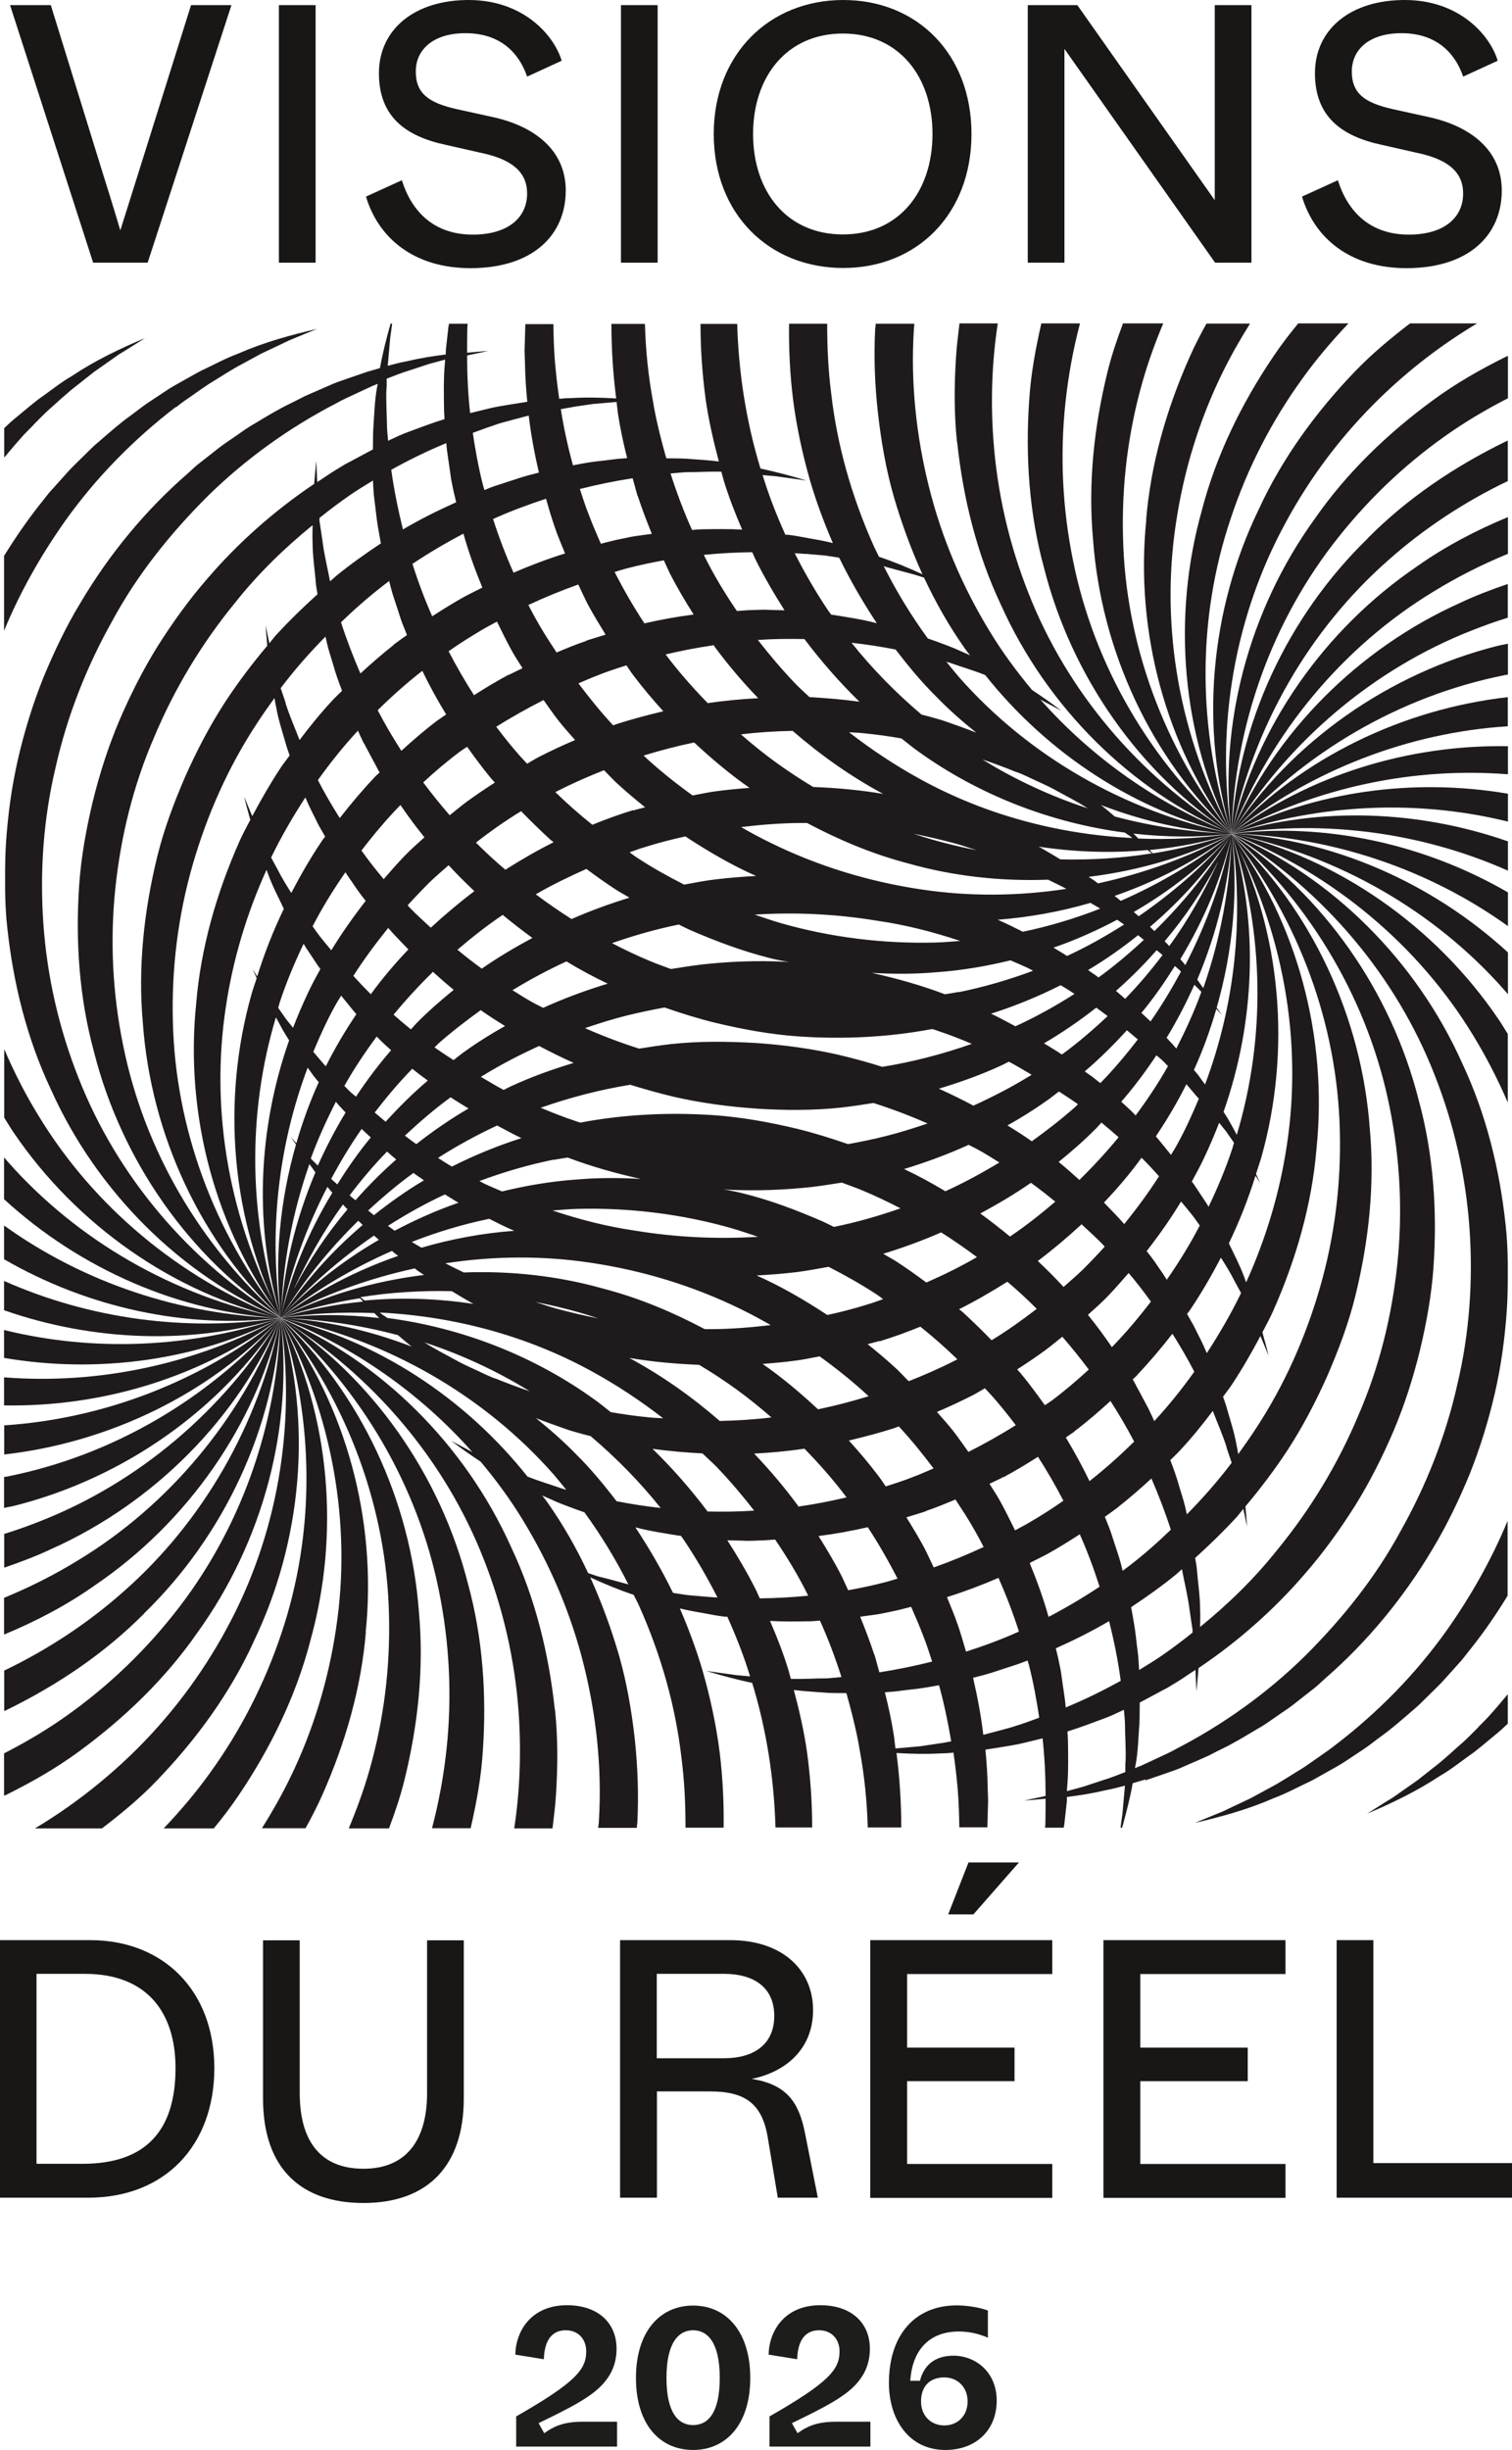 <?xml version="1.0" encoding="UTF-8"?>
<svg id="Calque_2" data-name="Calque 2" xmlns="http://www.w3.org/2000/svg" viewBox="0 0 85.71 138.78">
  <defs>
    <style>
      .cls-1 {
        fill: #1f1b1c;
      }

      .cls-2 {
        fill: #1d1d1b;
      }

      .cls-3 {
        fill: #181716;
      }
    </style>
  </defs>
  <g id="Calque_1-2" data-name="Calque 1">
    <g>
      <path class="cls-1" d="m83.81,97.83c-.27.27-.53.54-.81.8-.57.49-1.12,1.03-1.73,1.49l-.9.71-.94.66-.47.33-.49.3-.98.62c1.42-.6,2.83-1.28,4.13-2.14.68-.39,1.28-.89,1.93-1.34.31-.24.61-.49.91-.74.3-.25.61-.49.89-.77l.12-.11v-1.67c-.29.34-.57.69-.88,1.03-.24.29-.52.55-.78.82"/>
      <path class="cls-1" d="m85.3,56.11c.06.07.12.14.18.21v-2.37c-4.32-3.96-9.96-6.43-15.67-6.73,6.06,1.24,11.54,4.4,15.49,8.89"/>
      <path class="cls-1" d="m69.81,47.22c5.7.16,11.18,2.02,15.67,5.24v-1.91c-4.75-2.75-10.35-3.97-15.67-3.32"/>
      <path class="cls-1" d="m69.81,47.22c5.38-.8,10.85-.04,15.67,2.1v-1.66c-5.07-1.77-10.65-1.97-15.67-.44"/>
      <path class="cls-1" d="m69.81,47.22c5.12-1.71,10.59-1.93,15.67-.68v-1.58c-5.35-.91-10.95-.14-15.67,2.26"/>
      <path class="cls-1" d="m69.81,47.22c4.85-2.63,10.33-3.78,15.67-3.36v-1.59c-5.64-.1-11.27,1.64-15.67,4.95"/>
      <path class="cls-1" d="m85.47,41.14v-1.65c-5.97.68-11.67,3.44-15.67,7.73,4.55-3.61,10.06-5.72,15.67-6.08"/>
      <path class="cls-1" d="m69.81,47.22c4.1-4.63,9.57-7.79,15.45-8.97.07-.02.15-.02.22-.04v-1.75c-.2.05-.41.08-.61.13-6.16,1.56-11.68,5.43-15.06,10.62"/>
      <path class="cls-1" d="m69.81,47.22c3.24-5.27,8.08-9.34,13.65-11.52.66-.26,1.33-.5,2.01-.71v-1.91c-.91.31-1.81.65-2.68,1.06-5.8,2.6-10.56,7.38-12.98,13.08"/>
      <path class="cls-1" d="m69.81,47.22c2.27-5.75,6.33-10.6,11.45-13.71,1.35-.83,2.76-1.54,4.22-2.14v-2.08c-1.81.75-3.55,1.66-5.15,2.79-5.26,3.57-9.12,9.1-10.52,15.13"/>
      <path class="cls-1" d="m77.54,30.49c-4.56,4.43-7.4,10.54-7.73,16.73,1.24-6.06,4.4-11.54,8.89-15.49,2.04-1.81,4.33-3.31,6.77-4.48v-2.29c-.05.02-.1.04-.16.07-2.86,1.4-5.54,3.2-7.78,5.46"/>
      <path class="cls-1" d="m81.23,22.67c-2.57,1.88-4.9,4.12-6.71,6.73-3.72,5.15-5.46,11.67-4.71,17.82.17-6.18,2.33-12.12,6.07-16.8,1.86-2.34,4.06-4.39,6.53-6.06.98-.66,2.01-1.26,3.07-1.8v-2.4s-.09.04-.14.06c-1.43.71-2.82,1.5-4.11,2.45"/>
      <path class="cls-1" d="m71.35,28.86c-2.77,5.72-3.35,12.44-1.54,18.36-.91-6.12.19-12.34,3.06-17.6,1.42-2.63,3.24-5.03,5.38-7.1,1.66-1.61,3.5-3.02,5.48-4.2h-3.8c-1.1.84-2.17,1.73-3.14,2.74-2.21,2.3-4.11,4.91-5.44,7.8"/>
      <path class="cls-1" d="m68.14,28.87c-1.73,6.11-1.14,12.83,1.67,18.35-1.95-5.87-1.96-12.19-.04-17.86.94-2.84,2.32-5.52,4.07-7.93.79-1.1,1.67-2.13,2.6-3.11h-2.85c-.51.62-1,1.26-1.44,1.92-1.78,2.64-3.2,5.54-4.01,8.62"/>
      <path class="cls-1" d="m64.98,29.44c-.65,6.32,1.11,12.84,4.83,17.78-2.94-5.44-4.05-11.66-3.15-17.58.44-2.96,1.32-5.84,2.63-8.51.47-.96,1-1.89,1.57-2.8h-2.47c-.35.63-.68,1.27-.97,1.93-1.29,2.91-2.19,6.02-2.45,9.19"/>
      <path class="cls-1" d="m61.96,30.55c.46,6.34,3.32,12.45,7.85,16.67-3.84-4.84-6.01-10.78-6.15-16.77-.08-2.99.29-5.98,1.11-8.84.32-1.12.72-2.22,1.17-3.29h-2.28c-.34.9-.65,1.81-.88,2.75-.76,3.09-1.11,6.3-.82,9.47"/>
      <path class="cls-1" d="m59.18,32.16c1.56,6.16,5.43,11.68,10.62,15.06-4.63-4.1-7.79-9.58-8.97-15.45-.6-2.93-.75-5.94-.44-8.9.16-1.54.44-3.06.83-4.55h-2.19c-.33,1.44-.6,2.9-.69,4.37-.22,3.18,0,6.4.84,9.47"/>
      <path class="cls-1" d="m54.26,25.06c.34,3.17,1.11,6.3,2.47,9.18,2.6,5.8,7.38,10.56,13.08,12.98-5.27-3.24-9.34-8.08-11.52-13.65-1.1-2.78-1.77-5.72-1.98-8.69-.16-2.19-.08-4.39.25-6.56h-2.17c-.08.65-.16,1.3-.2,1.95-.1,1.59-.11,3.19.06,4.78"/>
      <path class="cls-1" d="m66.65,89.2c.12-.1.23-.21.35-.31,0,.02.01.04.01.05.14.75.33,1.49.42,2.24l.17,1.14v.16c-.57.46-1.17.91-1.78,1.33-.41.28-.83.53-1.25.79l-.03-.54c-.02-.39-.09-.78-.13-1.17-.06-.62-.18-1.24-.29-1.85.87-.58,1.72-1.18,2.53-1.84m-2.86,10.69v.49c-.44.17-.86.34-1.3.47l-1.09.36-.92.25c0-.14.02-.28.03-.42.06-.79.04-1.58.03-2.37,0-.2-.02-.39-.03-.59.68-.21,1.34-.46,2.01-.71.37-.13.73-.3,1.09-.47.03-.02.07-.03.1-.05.02.25.05.49.06.74,0,.76.07,1.52.03,2.28m-3.39-3.15c-.01-.14-.02-.28-.04-.42l-.17-1.18c-.03-.19-.05-.39-.09-.59l-.12-.58c-.04-.2-.1-.39-.14-.58,1.03-.46,2.05-.97,3.02-1.54.28,1.11.51,2.24.66,3.38-1.01.56-2.05,1.07-3.12,1.51m-2.05-8.18c.35-.18.71-.35,1.06-.54.61-.34,1.2-.71,1.79-1.09.43.97.8,1.96,1.12,2.97-.93.62-1.9,1.19-2.89,1.71-.29-1.04-.66-2.05-1.07-3.05m-.63,9.17c-.36.13-.72.22-1.09.32-.3.08-.6.16-.91.24-.13-1.09-.33-2.16-.58-3.23.35-.09.71-.18,1.06-.29l1.13-.37c.19-.06.38-.12.56-.19l.34-.13c.02.09.06.18.08.27.25.98.43,1.97.58,2.97-.39.14-.78.29-1.18.42m-3.46-5.74c-.17-.51-.39-1.01-.59-1.51.99-.31,1.97-.68,2.92-1.09.44.99.83,2.01,1.16,3.04-.97.44-1.98.81-3,1.14-.15-.53-.31-1.07-.49-1.59m-.98,6.78l-1.14.17-1.14.1-.25.02c-.03-.22-.05-.45-.08-.67-.13-.85-.31-1.68-.52-2.51l.25-.02c.39-.02.78-.09,1.17-.13.55-.05,1.1-.15,1.65-.25.29,1.05.51,2.11.69,3.18-.21.04-.41.08-.62.11m-3.74-5.02c-.24-.73-.51-1.44-.8-2.15l.59-.08c.19-.03.39-.05.59-.09l.58-.12c.38-.07.75-.18,1.13-.27.24.55.48,1.1.69,1.66.19.47.34.96.5,1.44-.98.25-1.98.45-2.99.61-.1-.33-.18-.67-.28-1m-1.49-3.65c-.12-.25-.23-.51-.35-.76-.4-.79-.86-1.56-1.33-2.31.94-.12,1.87-.29,2.79-.5.62.94,1.17,1.91,1.69,2.91-.24.07-.48.15-.72.21-.68.18-1.38.32-2.07.45m-1.19,4.99c-.69,0-1.38.05-2.07.03-.05-.16-.08-.32-.13-.48-.29-.95-.65-1.88-1.05-2.8.72.04,1.44.03,2.17.02.22,0,.44-.02.66-.04.47,1.04.87,2.11,1.22,3.2-.27.02-.54.05-.81.07m-3.98-4.89c-.5-1.01-1.07-1.98-1.68-2.93l.74.02c.2,0,.4.02.59.01l.59-.02c.26,0,.52-.04.79-.05.67.99,1.3,2.02,1.83,3.09.01.03.03.06.04.09-.91.09-1.82.14-2.74.15-.06-.12-.11-.25-.17-.37m-2.79-4.55c-.95-1.26-1.99-2.45-3.12-3.55.94.13,1.88.21,2.83.26.26.25.53.49.79.75.76.79,1.47,1.63,2.14,2.49-.88.06-1.75.07-2.63.05m-.06,4.83c-.38-.04-.76-.06-1.13-.1-.26-.04-.52-.08-.78-.12-.01-.03-.02-.06-.04-.08-.61-1.25-1.32-2.46-2.09-3.63.03,0,.06.01.09.02.76.2,1.54.31,2.32.44.06.01.12.01.17.02.05.08.12.15.17.24.7,1.04,1.33,2.13,1.9,3.25-.2-.01-.41-.02-.61-.04m-5.1-5.4c-.72-.94-1.47-1.85-2.32-2.69-.71-.73-1.47-1.39-2.26-2.03.53.21,1.07.4,1.61.59.37.14.75.23,1.13.34.12.03.24.06.36.09,1.45,1.23,2.79,2.59,3.97,4.07-.83-.09-1.66-.22-2.49-.38m.59,4.69l-1.11-.3-.56-.14-.54-.18c-.65-1.39-1.41-2.73-2.29-3.98-.1-.15-.21-.28-.32-.42.29.13.59.26.88.39.36.15.73.28,1.1.42.14.05.28.09.42.15.94,1.29,1.77,2.65,2.49,4.08l-.07-.02Zm-7.45-11.63c-.36-.13-.7-.3-1.04-.46-.34-.16-.69-.31-1.03-.49-.66-.37-1.34-.7-1.97-1.11,2.1.69,4.11,1.62,5.97,2.77-.65-.22-1.3-.46-1.93-.72m-6.12-3.42l-.34-.23-.11-.09c4.22.21,8.34,1.32,11.98,3.31,1.43.78,2.79,1.68,4.08,2.68-.26-.02-.51-.02-.77-.05-.74-.07-1.47-.17-2.2-.3-.3-.23-.58-.47-.89-.69-3.47-2.51-7.57-4.09-11.75-4.64m-1.31-.99l-.24-.19c1.72-.28,3.45-.38,5.18-.34.37.22.73.44,1.1.65.04.02.09.04.13.07-2.05-.31-4.13-.38-6.17-.19m3.21-3c-.17-.1-.35-.2-.52-.31,0,0-.01,0-.02-.01,1.43-.56,2.9-1,4.39-1.31.47.24.94.47,1.42.68-1.79.13-3.56.46-5.27.96m-1.5-.96c-.13-.09-.26-.19-.39-.28,1.04-.66,2.12-1.27,3.23-1.78l.44.27c.11.07.22.14.33.2-1.25.43-2.45.97-3.61,1.58m-1.18-.87c-.11-.09-.22-.18-.33-.27.82-.76,1.67-1.48,2.57-2.13.08.06.15.12.23.17.12.08.24.16.36.25-.99.59-1.94,1.26-2.84,1.98m-1.05-.86c-.11-.09-.22-.17-.32-.27.66-.87,1.36-1.7,2.12-2.48.17.15.34.3.52.45-.82.72-1.59,1.49-2.31,2.31m-3.47,4.98c.79-1.67,1.68-3.27,2.76-4.74.08.09.17.18.26.27-1.17,1.39-2.18,2.89-3.01,4.47m2.08-6.19c.53-.98,1.1-1.93,1.73-2.83.15.14.3.28.45.42.02.02.05.04.07.06-.7.84-1.32,1.74-1.9,2.66l-.25-.22-.09-.09Zm-.76-.76l-.37-.37-.02-.03c.4-1.1.89-2.17,1.42-3.21.08.09.16.2.25.29l.3.32c-.59.97-1.11,1.97-1.57,3m-.26-6.44c.37-.88.76-1.75,1.22-2.58.11-.21.24-.4.36-.6.29.35.56.7.86,1.05-.64.95-1.22,1.93-1.73,2.95-.02-.02-.03-.03-.05-.05-.22-.25-.44-.51-.66-.77m-1.15-1.36l-.4-.5-.44-.63c.04-.12.06-.24.1-.35.37-1.12.83-2.21,1.34-3.28.05.08.09.16.14.23l.65.98c.05.08.11.14.16.22-.24.44-.49.89-.7,1.35-.31.65-.59,1.31-.85,1.98m-.87-8.96l-.37-.68s.02-.05.03-.07c.56-1.15,1.21-2.26,1.91-3.34l.17.39c.16.36.35.7.52,1.06.13.27.29.51.43.77-.06.08-.13.16-.18.24-.64.95-1.21,1.94-1.74,2.95-.27-.43-.54-.86-.77-1.32m.46-9.42l-.29-.86c.78-1.03,1.63-2,2.54-2.92l.1.44c.09.38.22.75.33,1.13.14.51.32,1.01.51,1.5-.19.19-.39.37-.57.57-.66.71-1.26,1.45-1.84,2.22-.26-.69-.57-1.37-.79-2.08m3.7-11.83c.41-.28.83-.53,1.25-.79l.03.54c.02.39.09.78.13,1.17.06.62.18,1.24.29,1.85-.87.58-1.72,1.18-2.53,1.84-.12.1-.23.21-.35.31,0-.02-.01-.04-.01-.05-.14-.74-.33-1.49-.42-2.24l-.17-1.14v-.16c.57-.46,1.17-.91,1.78-1.33m2.03-6.07v-.49c.44-.17.86-.34,1.3-.47l1.09-.36.92-.25c0,.14-.02.28-.03.42-.06.79-.04,1.57-.03,2.36,0,.2.02.4.03.59-.68.21-1.34.46-2.01.71-.37.13-.73.3-1.09.47-.03.02-.07.03-.1.05-.02-.24-.05-.49-.06-.74-.01-.76-.07-1.52-.03-2.28m3.39,3.15c.01.14.02.28.04.43l.17,1.17c.03.2.05.39.09.59l.12.58c.04.19.1.39.14.58-1.03.46-2.05.97-3.02,1.54-.27-1.11-.51-2.24-.66-3.38,1.01-.56,2.05-1.07,3.12-1.51m2.05,8.18c-.35.18-.71.35-1.06.54-.61.34-1.2.71-1.79,1.09-.43-.97-.8-1.96-1.12-2.97.93-.62,1.9-1.19,2.89-1.71.29,1.04.66,2.05,1.07,3.05m.63-9.18c.36-.13.72-.22,1.09-.32.3-.08.6-.16.91-.24.13,1.09.33,2.17.58,3.23-.35.09-.71.18-1.06.29l-1.13.37c-.19.06-.38.12-.56.19l-.34.14c-.02-.09-.06-.18-.08-.27-.25-.98-.43-1.97-.58-2.97.39-.14.78-.29,1.18-.42m3.46,5.74c.17.51.39,1.01.59,1.51-.99.31-1.97.68-2.92,1.09-.44-.99-.83-2.01-1.16-3.04.97-.44,1.98-.81,3-1.15.15.53.31,1.07.49,1.59m.98-6.78l1.14-.17,1.14-.1.25-.02c.03.22.05.45.08.67.13.85.31,1.68.52,2.51l-.25.02c-.39.02-.78.09-1.17.13-.55.05-1.1.15-1.65.26-.29-1.05-.52-2.11-.69-3.18.21-.04.41-.08.62-.11m3.74,5.02c.24.73.51,1.44.8,2.15l-.59.08c-.19.03-.39.05-.59.09l-.58.12c-.38.07-.75.18-1.13.27-.24-.55-.48-1.1-.69-1.66-.19-.47-.34-.96-.5-1.44.98-.25,1.98-.45,2.99-.61.1.33.18.67.28,1m1.49,3.65c.12.25.23.51.35.76.41.79.86,1.56,1.34,2.31-.94.12-1.87.29-2.79.5-.62-.94-1.18-1.91-1.69-2.91.24-.07.48-.15.72-.21.68-.18,1.38-.32,2.07-.45m1.19-4.99c.69,0,1.38-.05,2.07-.03.05.16.08.32.13.48.29.95.65,1.88,1.05,2.8-.72-.04-1.44-.03-2.17-.02-.22,0-.44.02-.67.04-.47-1.04-.87-2.11-1.22-3.2.27-.02.54-.05.81-.07m3.98,4.89c.5,1.01,1.07,1.98,1.67,2.93l-.73-.02c-.2,0-.4-.02-.59-.01l-.59.02c-.26,0-.53.04-.79.05-.67-.99-1.3-2.02-1.83-3.09-.01-.03-.03-.06-.04-.09.91-.09,1.82-.14,2.74-.15.06.12.11.25.17.37m2.79,4.55c.95,1.26,1.99,2.45,3.12,3.55-.94-.13-1.88-.21-2.83-.26-.26-.25-.54-.49-.79-.75-.76-.79-1.47-1.63-2.14-2.49.88-.06,1.75-.07,2.63-.05m.06-4.83c.38.04.76.06,1.14.1.26.04.52.08.78.12.01.03.02.06.04.08.61,1.25,1.32,2.46,2.09,3.63-.03,0-.06-.01-.09-.02-.76-.2-1.54-.31-2.32-.44-.06-.01-.12-.01-.17-.02-.05-.08-.12-.15-.17-.23-.7-1.04-1.33-2.13-1.9-3.25.2.01.41.02.61.04m5.1,5.4c.72.94,1.47,1.85,2.32,2.69.71.73,1.47,1.4,2.26,2.03-.53-.21-1.07-.4-1.61-.59-.37-.14-.75-.23-1.13-.34-.12-.03-.24-.06-.36-.09-1.45-1.23-2.79-2.59-3.97-4.07.83.09,1.66.22,2.49.38m-.59-4.69l1.11.3.56.15.54.17c.65,1.39,1.41,2.73,2.29,3.98.1.15.21.28.32.42-.29-.13-.59-.26-.88-.39-.36-.15-.73-.28-1.1-.42-.14-.05-.28-.09-.42-.15-.94-1.29-1.77-2.65-2.49-4.08h.07Zm7.45,11.63c.36.13.7.3,1.04.46.34.16.69.31,1.03.49.66.37,1.34.7,1.97,1.11-2.1-.69-4.11-1.62-5.97-2.77.65.22,1.3.46,1.93.72m6.12,3.41l.34.23.11.09c-4.22-.21-8.34-1.32-11.98-3.31-1.43-.78-2.79-1.68-4.08-2.68.26.02.51.02.77.05.74.07,1.47.17,2.2.3.3.23.58.47.89.69,3.47,2.51,7.57,4.09,11.75,4.64m1.31.99l.24.19c-1.72.28-3.45.38-5.18.34-.37-.22-.73-.44-1.1-.65-.04-.03-.09-.04-.13-.07,2.05.31,4.13.38,6.17.19m-3.22,3c.17.11.35.2.52.31,0,0,.01.01.02.01-1.43.56-2.9,1-4.39,1.31-.47-.24-.94-.47-1.42-.68,1.79-.14,3.56-.46,5.27-.96m1.5.96c.13.09.26.18.39.27-1.04.66-2.12,1.27-3.23,1.78l-.44-.27c-.11-.07-.22-.13-.33-.2,1.25-.43,2.45-.97,3.61-1.58m1.18.87c.11.09.22.18.33.27-.82.76-1.67,1.48-2.57,2.13-.08-.06-.15-.12-.23-.17-.12-.08-.24-.16-.36-.25.99-.59,1.94-1.26,2.84-1.98m1.05.86c.11.09.22.17.33.27-.66.87-1.36,1.7-2.12,2.48-.17-.15-.34-.3-.52-.45.82-.72,1.59-1.49,2.31-2.31m3.47-4.98c-.79,1.67-1.68,3.28-2.76,4.75-.08-.09-.17-.18-.26-.27,1.17-1.39,2.18-2.89,3.01-4.48m-2.08,6.19c-.53.98-1.1,1.93-1.73,2.83-.15-.14-.3-.28-.45-.42-.02-.02-.05-.04-.07-.06.7-.84,1.32-1.74,1.9-2.66l.25.22.09.09Zm.76.76l.37.37.02.03c-.4,1.11-.89,2.17-1.42,3.21-.08-.09-.16-.2-.25-.29l-.3-.32c.59-.97,1.11-1.97,1.57-3m.26,6.44c-.37.88-.76,1.75-1.22,2.58-.11.21-.24.4-.36.61-.29-.35-.56-.71-.86-1.05.64-.95,1.22-1.93,1.73-2.95.02.02.03.03.05.05.22.25.43.52.66.77m1.15,1.36l.4.5.44.63c-.04.12-.06.24-.1.35-.37,1.12-.83,2.21-1.34,3.28-.05-.08-.09-.16-.14-.23l-.65-.98c-.05-.08-.11-.15-.16-.22.24-.45.49-.89.7-1.35.31-.65.59-1.31.85-1.98m.87,8.96l.37.68s-.02.05-.03.07c-.56,1.15-1.21,2.26-1.91,3.34l-.17-.39c-.16-.36-.35-.7-.52-1.06-.13-.26-.29-.51-.43-.77.06-.08.13-.16.18-.24.64-.95,1.21-1.94,1.74-2.95.27.43.54.86.77,1.32m-6.6,12.81c.65-.51,1.28-1.06,1.89-1.62.41.95.78,1.91,1.1,2.9-.35.33-.69.66-1.05.97-.54.48-1.1.93-1.68,1.36-.06-.24-.12-.48-.19-.72l-.37-1.13c-.06-.19-.12-.38-.19-.56l-.22-.55s-.03-.07-.04-.1c.25-.18.51-.36.76-.55m-2.5-4.28c.72-.54,1.4-1.13,2.06-1.73.48.75.93,1.51,1.34,2.3-.8.79-1.64,1.54-2.53,2.24-.41-.85-.86-1.67-1.34-2.47.16-.12.32-.22.48-.33m-1.32-1.74c-.11.09-.23.16-.35.24-.43-.6-.87-1.2-1.34-1.77-.07-.09-.16-.17-.23-.26.53-.34,1.05-.69,1.56-1.06.34-.25.67-.53,1-.79.52.6,1.02,1.22,1.5,1.86-.68.62-1.39,1.23-2.13,1.78m-2.71,4.32c.67-.36,1.32-.75,1.96-1.16.52.81,1,1.64,1.44,2.49-.61.43-1.24.83-1.89,1.21-.28.17-.57.31-.85.47-.27-.55-.54-1.1-.83-1.63-.19-.35-.41-.67-.62-1.01.26-.13.53-.24.78-.38m-1.97-1.42c-.28-.39-.55-.78-.84-1.16-.3-.38-.63-.75-.95-1.11.69-.29,1.37-.61,2.04-.95.23-.12.45-.26.68-.39.16.17.32.34.47.51.45.51.87,1.04,1.28,1.58-.87.55-1.77,1.05-2.69,1.52m-2.4,3.34c.57-.19,1.12-.42,1.67-.65.25.39.51.77.75,1.17.3.49.58,1,.85,1.52-.92.43-1.87.82-2.83,1.16-.19-.39-.36-.78-.56-1.16-.31-.57-.65-1.13-.99-1.68.37-.12.75-.22,1.12-.35m-1.76-4.72c.07-.02.14-.06.21-.08.7.75,1.35,1.56,1.97,2.38-.38.16-.75.33-1.13.47-.52.21-1.05.38-1.58.55-.14-.2-.27-.41-.42-.6-.52-.69-1.09-1.36-1.67-2,.88-.21,1.76-.44,2.63-.72m-4.38-1.05c-.99-.92-2.03-1.8-3.14-2.57.66-.05,1.31-.11,1.97-.2.42-.06.84-.15,1.26-.23.97.7,1.9,1.44,2.78,2.26-.94.29-1.9.54-2.86.74m-.77,2.24c.85.87,1.65,1.78,2.38,2.75-.9.21-1.81.39-2.73.52-.02-.02-.03-.04-.04-.07-.76-1.03-1.59-2.01-2.47-2.93.96-.05,1.92-.14,2.87-.28m-5.99-4.75c.72.43,1.42.89,2.1,1.38.69.5,1.36,1.04,2,1.6-.97.12-1.95.18-2.93.2-1.58-1.37-3.29-2.58-5.13-3.57,1.31.22,2.63.34,3.96.39m-8.24-11.61c.26-.05.53-.09.79-.13,1.35.51,2.74.9,4.14,1.21-1.24-.07-2.47-.07-3.71.04-1.4.1-2.79.34-4.15.67-.32-.14-.64-.27-.96-.42-.11-.05-.21-.11-.32-.17,1.37-.51,2.77-.92,4.2-1.21m-3.19-1.93c.45.24.91.49,1.37.71-1.36.43-2.67.97-3.94,1.61-.27-.15-.53-.32-.79-.49,1.08-.69,2.2-1.3,3.36-1.84m-2.64-1.59c.33.22.67.42,1.01.63-1.03.6-2.02,1.28-2.96,2.02-.22-.15-.43-.32-.65-.48.83-.77,1.68-1.51,2.59-2.17m-2.17-1.62l.28.22c.19.16.4.29.6.45-.85.72-1.64,1.51-2.39,2.33-.21-.17-.41-.35-.62-.52.67-.87,1.37-1.7,2.13-2.48m-2.02-1.83c.16.17.32.33.5.49l.32.29c-.72.83-1.38,1.71-1.99,2.63-.05-.04-.1-.08-.15-.12-.18-.15-.35-.32-.51-.49.55-.97,1.17-1.9,1.83-2.79m.65-6.16c.37.42.76.82,1.15,1.22-.76.8-1.48,1.64-2.13,2.54-.34-.34-.67-.69-.99-1.04.6-.94,1.27-1.84,1.97-2.71m-2.42-3.16c.08.11.14.22.22.33.23.32.44.66.68.97l.25.32c-.7.9-1.36,1.83-1.95,2.8-.19-.23-.38-.45-.56-.68-.18-.22-.34-.45-.5-.68.55-1.06,1.18-2.08,1.86-3.06m1.05-7.31l.56,1.05c.1.17.18.35.28.52l.05.08c-.08.09-.18.16-.26.25-.71.75-1.37,1.53-2,2.34-.44-.7-.86-1.41-1.24-2.15.7-.98,1.45-1.92,2.27-2.8.11.24.21.47.33.71m1.7-5.57c-.65.51-1.28,1.06-1.89,1.62-.41-.95-.78-1.91-1.1-2.9.35-.33.69-.66,1.05-.97.54-.48,1.1-.93,1.68-1.37.06.24.12.48.19.72l.37,1.13c.06.19.12.38.19.56l.22.55s.03.07.04.1c-.25.18-.51.36-.76.55m2.5,4.28c-.72.54-1.4,1.13-2.06,1.73-.48-.75-.93-1.51-1.34-2.3.8-.79,1.64-1.54,2.53-2.23.41.85.86,1.67,1.35,2.47-.16.11-.32.22-.48.33m1.32,1.74c.11-.09.23-.16.35-.24.43.61.87,1.2,1.34,1.77.07.09.16.17.23.26-.53.34-1.05.69-1.56,1.06-.34.25-.67.53-1,.79-.52-.6-1.02-1.22-1.5-1.86.68-.63,1.39-1.23,2.13-1.78m2.71-4.32c-.67.36-1.32.75-1.96,1.16-.52-.81-1-1.64-1.44-2.49.61-.43,1.25-.83,1.89-1.21.28-.17.57-.31.85-.47.27.55.54,1.1.83,1.63.19.35.41.67.62,1.01-.26.13-.53.25-.78.38m1.97,1.42c.28.39.55.79.84,1.16.3.38.63.75.95,1.11-.69.29-1.37.61-2.04.95-.23.12-.45.26-.68.39-.15-.17-.32-.33-.47-.51-.45-.51-.87-1.04-1.28-1.58.87-.55,1.77-1.05,2.69-1.52m2.4-3.34c-.57.19-1.12.42-1.67.65-.25-.39-.51-.77-.75-1.17-.3-.49-.58-1-.85-1.52.92-.43,1.87-.82,2.83-1.16.19.39.36.78.56,1.16.31.57.65,1.13.99,1.68-.37.12-.75.22-1.12.35m1.76,4.71c-.07.02-.14.06-.21.08-.7-.75-1.35-1.56-1.97-2.38.38-.16.75-.33,1.13-.47.52-.21,1.05-.38,1.59-.55.14.2.27.41.42.6.52.69,1.09,1.36,1.67,2-.88.21-1.76.44-2.63.72m4.38,1.05c.99.92,2.03,1.8,3.14,2.57-.66.05-1.31.11-1.97.2-.42.06-.84.15-1.26.23-.97-.7-1.9-1.44-2.78-2.26.94-.29,1.9-.54,2.86-.74m.77-2.24c-.85-.87-1.65-1.78-2.38-2.75.9-.21,1.81-.39,2.73-.52.02.02.03.04.04.07.76,1.03,1.59,2.01,2.48,2.93-.96.05-1.92.14-2.87.28m5.99,4.75c-.72-.43-1.42-.89-2.1-1.38-.69-.5-1.36-1.04-2-1.6.97-.12,1.95-.18,2.93-.2,1.58,1.37,3.29,2.58,5.13,3.57-1.31-.22-2.63-.34-3.95-.39m8.24,11.61c-.26.05-.53.09-.79.13-1.35-.51-2.73-.9-4.14-1.21,1.24.07,2.47.07,3.71-.04,1.4-.1,2.79-.34,4.15-.67.32.14.64.27.96.42.11.05.21.11.32.17-1.37.51-2.77.92-4.2,1.21m3.19,1.93c-.45-.24-.91-.49-1.37-.71,1.36-.43,2.67-.97,3.94-1.61.27.15.53.32.79.49-1.08.69-2.2,1.31-3.36,1.84m2.64,1.59c-.33-.22-.67-.42-1.01-.63,1.03-.6,2.02-1.28,2.96-2.02.22.15.43.32.65.48-.83.77-1.68,1.51-2.59,2.17m2.17,1.62l-.28-.22c-.19-.16-.4-.29-.6-.44.85-.72,1.64-1.51,2.39-2.33.21.17.41.35.62.52-.67.87-1.37,1.7-2.13,2.48m2.01,1.83c-.16-.17-.32-.33-.5-.49l-.32-.29c.72-.83,1.38-1.71,1.99-2.63.05.04.1.08.15.12.18.15.35.32.51.49-.55.97-1.17,1.9-1.83,2.79m-.65,6.16c-.37-.42-.76-.82-1.15-1.22.76-.8,1.48-1.64,2.13-2.54.34.34.67.69.99,1.05-.6.94-1.27,1.84-1.97,2.71m2.42,3.16c-.08-.11-.15-.23-.22-.34-.23-.32-.44-.66-.68-.97l-.25-.32c.7-.9,1.36-1.83,1.95-2.81.19.23.38.45.56.68.18.22.34.45.5.68-.55,1.06-1.18,2.08-1.86,3.06m-1.69,5.41c.71-.75,1.37-1.53,2-2.34.44.7.86,1.41,1.24,2.15-.7.98-1.45,1.92-2.27,2.8-.11-.24-.21-.47-.33-.71l-.56-1.05c-.1-.17-.18-.35-.28-.52l-.05-.08c.08-.09.18-.16.26-.25m-1.62-4.52c.39-.41.76-.84,1.13-1.26.44.52.86,1.06,1.26,1.62-.69.9-1.42,1.77-2.21,2.58-.43-.63-.88-1.24-1.36-1.83.4-.36.81-.72,1.18-1.11m-1.54-4.02c.4.37.81.74,1.19,1.13.04.04.08.09.12.14-.4.44-.81.87-1.23,1.29-.35.34-.73.66-1.1.99-.47-.51-.96-1-1.46-1.47.86-.65,1.68-1.34,2.47-2.07m-4.04.69c-.55-.45-1.11-.89-1.69-1.31.98-.53,1.95-1.1,2.87-1.74.47.34.93.7,1.38,1.07-.82.7-1.67,1.37-2.56,1.97m-.15,2.57c.58.49,1.13,1,1.66,1.53-.82.63-1.67,1.24-2.56,1.78-.52-.54-1.06-1.06-1.61-1.57-.07-.07-.16-.12-.23-.19.94-.47,1.85-1,2.74-1.56m-4.6.05c-.56-.42-1.13-.82-1.71-1.2-.24-.15-.49-.28-.73-.43,1.11-.34,2.21-.74,3.28-1.21.7.44,1.37.91,2.03,1.4-.93.54-1.89,1.01-2.87,1.44m-2.65,3.33c.78-.24,1.56-.52,2.31-.83.73.58,1.43,1.2,2.1,1.85-.04.02-.08.04-.12.06-.86.44-1.75.83-2.64,1.18-.23-.23-.45-.47-.69-.7-.53-.49-1.08-.95-1.64-1.4.22-.06.45-.11.67-.18m-4.69-3.9c.61-.08,1.21-.19,1.81-.3.9.46,1.79.96,2.64,1.51.16.1.3.21.45.32-.29.1-.57.21-.85.29-.76.24-1.53.44-2.31.61-1.28-.84-2.61-1.62-4.01-2.24.76-.04,1.52-.1,2.27-.19m-3.64-2.47c.49.14.97.31,1.45.47-2.33.14-4.67.03-6.97-.35-1.59-.23-3.15-.63-4.68-1.14.46-.03.91-.08,1.37-.09,2.99-.08,5.98.29,8.84,1.11m9.51-1.14c-1.23.43-2.49.79-3.77,1.05-.23-.11-.45-.23-.68-.33-1.46-.63-2.96-1.2-4.51-1.58-.35-.09-.71-.15-1.06-.22.07,0,.14.01.21.02,1.59.08,3.2.02,4.78-.15.57-.07,1.14-.16,1.71-.25.39.15.78.28,1.16.44.74.31,1.46.65,2.17,1.02m-15.35-7.01c.81.25,1.63.48,2.46.68,1.56.36,3.14.57,4.74.68,1.59.1,3.19.11,4.78-.06.61-.07,1.22-.16,1.83-.26,1.04.33,2.07.72,3.07,1.16-.79.27-1.59.52-2.39.72-.7.18-1.41.32-2.12.45-.95-.33-1.91-.63-2.89-.87-1.55-.37-3.13-.66-4.72-.77-2.53-.17-5.08-.05-7.56.42-.09-.03-.19-.05-.28-.09-.67-.22-1.33-.48-1.97-.75,1.65-.58,3.34-1.02,5.06-1.3m-8.32-.53c1.02-.63,2.08-1.17,3.17-1.67.64.34,1.29.66,1.96.96-1.23.37-2.43.8-3.59,1.34-.13.06-.25.13-.38.19-.44-.23-.86-.49-1.29-.74.05-.03.09-.06.13-.09m-2.56-1.78c.77-.68,1.59-1.31,2.42-1.91.45.32.91.61,1.38.9-.75.42-1.48.87-2.18,1.37-.26.17-.49.37-.74.56-.34-.22-.68-.44-1.01-.67-.02-.02-.04-.04-.07-.05.07-.06.13-.13.2-.19m-.29-4.09c.39.35.77.69,1.18,1.02-.71.58-1.41,1.18-2.06,1.84-.13.13-.24.27-.37.4-.33-.27-.66-.55-.98-.83.7-.85,1.44-1.65,2.22-2.42m3.96-3.24c.55.45,1.11.89,1.69,1.31-.98.53-1.95,1.1-2.87,1.74-.47-.34-.93-.7-1.38-1.07.82-.7,1.67-1.37,2.56-1.97m.15-2.57c-.58-.49-1.13-1-1.66-1.53.82-.64,1.67-1.24,2.56-1.78.52.54,1.06,1.06,1.61,1.57.07.07.16.12.23.19-.94.47-1.85,1-2.74,1.56m4.6-.05c.56.42,1.13.82,1.71,1.2.24.15.49.28.73.43-1.11.34-2.21.74-3.28,1.21-.7-.44-1.37-.91-2.03-1.4.93-.54,1.89-1,2.87-1.44m2.65-3.33c-.78.24-1.56.52-2.31.83-.73-.58-1.43-1.2-2.1-1.85.04-.02.08-.04.12-.06.86-.44,1.75-.83,2.64-1.18.23.23.45.47.69.7.53.49,1.08.95,1.64,1.4-.22.06-.45.11-.67.18m4.69,3.9c-.61.07-1.21.19-1.81.3-.9-.46-1.79-.95-2.64-1.51-.16-.1-.3-.21-.45-.32.29-.1.57-.21.85-.29.76-.24,1.53-.44,2.31-.61,1.28.84,2.61,1.62,4.01,2.24-.76.04-1.51.1-2.27.19m3.64,2.47c-.49-.14-.97-.31-1.45-.47,2.33-.15,4.67-.03,6.97.35,1.59.23,3.15.63,4.68,1.14-.46.03-.91.08-1.37.09-2.99.08-5.98-.29-8.84-1.11m-9.51,1.14c1.23-.43,2.49-.79,3.77-1.05.23.11.45.23.68.33,1.46.63,2.96,1.19,4.51,1.58.35.09.7.15,1.06.22-.07,0-.14-.01-.21-.02-1.59-.08-3.2-.02-4.78.16-.57.07-1.14.16-1.71.25-.39-.15-.78-.28-1.16-.44-.74-.31-1.46-.65-2.17-1.02m-3.91,3.66c-.16-.08-.32-.16-.47-.24-.44-.23-.85-.5-1.27-.76.99-.6,2.01-1.15,3.06-1.63.76.46,1.54.88,2.34,1.26-1.25.38-2.47.83-3.66,1.37m19.25,3.35c-.81-.26-1.63-.48-2.46-.68-1.56-.36-3.14-.57-4.74-.68-1.59-.09-3.19-.11-4.78.06-.61.07-1.22.16-1.83.26-1.04-.33-2.07-.72-3.07-1.16.79-.27,1.59-.52,2.39-.72.7-.17,1.41-.32,2.12-.45.95.33,1.91.63,2.89.87,1.55.37,3.13.66,4.72.77,2.53.17,5.08.05,7.56-.42.09.03.19.05.28.09.67.22,1.33.48,1.97.75-1.65.58-3.34,1.02-5.06,1.3m6.62,5.42c-.99.6-2.01,1.15-3.06,1.63-.76-.46-1.54-.88-2.34-1.26,1.25-.38,2.47-.83,3.66-1.37.16.08.32.16.47.24.43.23.85.5,1.27.76m1.7-4.89c-1.02.63-2.08,1.17-3.17,1.67-.64-.34-1.29-.66-1.96-.96,1.23-.37,2.43-.8,3.59-1.34.13-.06.25-.13.38-.19.44.23.86.49,1.29.74-.05.03-.09.06-.13.09m3.72,3.02c.13-.13.24-.27.37-.4.33.27.65.55.97.83-.7.85-1.44,1.65-2.22,2.42-.39-.35-.77-.69-1.18-1.02.71-.58,1.41-1.18,2.06-1.84m-1.16-1.24c-.77.68-1.59,1.31-2.42,1.91-.45-.32-.91-.61-1.38-.9.75-.42,1.48-.87,2.18-1.37.26-.17.49-.37.74-.55.34.22.68.44,1.01.67.02.02.04.04.07.05-.07.06-.13.13-.2.19m-38.03-14.2c-.39.41-.76.83-1.13,1.26-.44-.52-.86-1.06-1.26-1.62.69-.9,1.42-1.77,2.21-2.58.43.63.88,1.24,1.36,1.83-.4.36-.81.72-1.18,1.11m1.45,1.46c.35-.34.73-.66,1.1-.99.47.51.96,1,1.46,1.47-.86.65-1.68,1.34-2.47,2.07-.4-.37-.81-.74-1.19-1.13-.04-.04-.08-.09-.12-.14.4-.44.81-.87,1.23-1.29m27.46-2.76c.79.16,1.57.34,2.35.55.4.11.8.25,1.2.38-1.15-.23-2.29-.51-3.41-.88-.05-.02-.1-.04-.15-.05m7.64,2.61c.34.17.69.33,1.02.51-2.74.42-5.52.44-8.24.03-2.96-.44-5.84-1.32-8.51-2.63-.58-.28-1.14-.58-1.69-.9,1.09-.13,2.18-.22,3.28-.23.15,0,.3,0,.46,0,1.81.96,3.71,1.76,5.7,2.28,2.6.74,5.3,1.03,7.98.93m-25.53,24.85c-.79-.16-1.57-.34-2.35-.55-.4-.11-.8-.25-1.2-.38,1.15.23,2.3.51,3.41.88.05.02.1.04.15.05m-7.64-2.61c-.34-.17-.69-.33-1.02-.51,2.74-.42,5.52-.44,8.24-.03,2.96.44,5.84,1.32,8.51,2.63.58.28,1.14.59,1.69.9-1.09.13-2.18.22-3.28.23-.15,0-.3,0-.46,0-1.81-.96-3.71-1.76-5.7-2.28-2.6-.74-5.3-1.03-7.98-.93m43.26,9.92l.29.86c-.78,1.03-1.63,2-2.54,2.92l-.1-.44c-.09-.38-.22-.75-.33-1.13-.14-.51-.32-1.01-.51-1.5.19-.19.39-.37.57-.57.66-.71,1.26-1.45,1.84-2.22.26.69.57,1.37.79,2.08m-4.61,18.85c.37-.12.74-.26,1.11-.38.37-.13.74-.25,1.1-.42l1.08-.47c.36-.15.7-.35,1.06-.52.71-.34,1.38-.76,2.06-1.16.35-.19.66-.43.99-.65.32-.23.66-.44.97-.68l.93-.73c.15-.12.32-.24.46-.37l.44-.4c2.39-2.08,4.44-4.57,6.07-7.31.82-1.36,1.51-2.8,2.12-4.28.59-1.48,1.06-3.01,1.42-4.57.36-1.56.57-3.14.68-4.74.04-.62.05-1.23.05-1.85v-.82c-.01-.7-.04-1.41-.12-2.11-.34-3.17-1.11-6.3-2.47-9.18-2.6-5.8-7.38-10.56-13.08-12.98,5.27,3.24,9.34,8.08,11.52,13.65,1.1,2.78,1.77,5.72,1.98,8.69.21,2.97,0,5.96-.69,8.86-.65,2.9-1.75,5.7-3.21,8.29-1.42,2.63-3.31,4.98-5.43,7.09-2.14,2.1-4.61,3.87-7.3,5.26-.33.19-.68.34-1.02.5-.35.16-.69.33-1.04.48-.09.03-.18.07-.27.11,0-.07.03-.14.04-.22.14-.77.15-1.55.21-2.33.02-.39.01-.78.02-1.17.01,0,.03-.01.04-.02l1.05-.56c.17-.1.35-.18.52-.28l.51-.31c.35-.21.69-.46,1.04-.68v.05s.05,1.16.05,1.16c.05-.43.08-.88.12-1.31,2.23-1.5,4.28-3.3,6.04-5.35,1.05-1.2,1.98-2.5,2.83-3.84.84-1.35,1.56-2.78,2.19-4.25.62-1.47,1.11-3,1.49-4.55.37-1.55.66-3.13.77-4.72.22-3.18,0-6.4-.84-9.47-1.56-6.16-5.43-11.68-10.62-15.06,4.62,4.1,7.79,9.57,8.97,15.45.6,2.93.75,5.94.44,8.9-.31,2.96-1.03,5.87-2.22,8.6-1.15,2.74-2.71,5.31-4.6,7.61-1.28,1.61-2.76,3.05-4.36,4.35,0-.33.02-.67,0-1,0-.78-.13-1.55-.19-2.34-.02-.19-.06-.38-.09-.57.82-.74,1.6-1.5,2.35-2.31.13-.15.25-.31.38-.47l.21,1c-.02-.38-.06-.76-.09-1.14.86-1.02,1.66-2.08,2.39-3.19.87-1.34,1.61-2.76,2.26-4.22.63-1.46,1.2-2.96,1.58-4.51.76-3.09,1.11-6.3.82-9.47-.46-6.34-3.32-12.45-7.85-16.67,3.84,4.84,6.01,10.78,6.15,16.77.08,2.99-.29,5.98-1.11,8.84-.82,2.86-2.04,5.61-3.68,8.09-.31.48-.64.94-.97,1.4-.03-.16-.05-.33-.09-.49-.13-.77-.39-1.51-.6-2.27-.05-.16-.11-.33-.17-.49.17-.24.35-.46.51-.7.58-.88,1.11-1.8,1.61-2.74l.02.04.44,1.07c-.1-.44-.23-.88-.35-1.32.21-.41.44-.81.62-1.23,1.29-2.91,2.19-6.02,2.45-9.19.65-6.32-1.11-12.84-4.83-17.78,2.94,5.44,4.05,11.66,3.15,17.58-.4,2.7-1.19,5.32-2.31,7.79-.04-.1-.07-.2-.11-.3-.24-.66-.57-1.28-.87-1.91.6-1.24,1.1-2.52,1.51-3.83l.26.41c-.07-.17-.16-.34-.23-.51.09-.3.2-.6.29-.9,1.73-6.11,1.14-12.83-1.67-18.35,1.86,5.58,1.93,11.57.29,17.03-.24-.44-.47-.88-.75-1.3,1.79-5.08,2-10.69.46-15.72.72,4.84.16,9.73-1.51,14.17-.12-.16-.23-.31-.34-.47-.09-.12-.19-.24-.29-.35.51-1.12.93-2.28,1.27-3.46l.31.34c-.09-.14-.19-.27-.29-.41.92-3.21,1.24-6.56.85-9.82-.08,3-.64,5.94-1.61,8.71-.12-.16-.23-.32-.34-.48,1.11-2.63,1.81-5.42,1.96-8.24-.53,2.61-1.44,5.1-2.64,7.42-.09-.11-.18-.23-.28-.34,1.34-2.21,2.35-4.6,2.92-7.08-1.24,2.02-2.72,3.86-4.39,5.49-.09-.08-.17-.16-.25-.24,1.8-1.53,3.37-3.29,4.64-5.25-1.58,1.78-3.36,3.33-5.28,4.65-.09-.08-.19-.16-.28-.24,2.07-1.2,3.96-2.68,5.57-4.41-1.95,1.54-4.07,2.8-6.31,3.78-.11-.1-.23-.19-.35-.28,2.39-.83,4.65-2,6.65-3.5-2.41,1.3-4.97,2.22-7.59,2.79l-.18-.14c-.11-.08-.23-.15-.35-.23,2.84-.35,5.61-1.15,8.12-2.43-1.47.49-2.97.86-4.48,1.1-.06-.06-.12-.12-.18-.19,1.59-.15,3.15-.45,4.67-.92-1.77.26-3.55.34-5.31.27-.09-.09-.18-.19-.28-.28,1.86.21,3.74.23,5.59,0-2.27-.06-4.5-.4-6.65-.97-.26-.22-.51-.44-.78-.65,2.39.92,4.9,1.49,7.43,1.63-6.06-1.24-11.54-4.4-15.49-8.89-.24-.28-.47-.57-.7-.85.07.02.14.03.21.06.66.23,1.34.43,1.99.69,3.55,4.47,8.56,7.74,13.99,8.99-4.22-1.67-7.95-4.31-10.87-7.61l.18.1,1.02.54c-.54-.41-1.1-.8-1.67-1.18-.87-1.04-1.68-2.14-2.38-3.29-1.56-2.55-2.74-5.32-3.46-8.21-.72-2.88-1.04-5.87-.86-8.84,0-.13.03-.27.03-.4h-2.19c0,.1-.02.19-.03.29-.08,1.59-.02,3.2.16,4.78.18,1.58.45,3.16.89,4.7.44,1.51.98,2.99,1.63,4.42-.8-.37-1.62-.71-2.46-.99-.11-.23-.23-.45-.33-.68-1.21-2.72-2.04-5.6-2.38-8.56-.17-1.31-.23-2.64-.23-3.96h-2.16c-.02,1.41.05,2.83.22,4.24.2,1.58.54,3.15.98,4.68.35,1.19.79,2.36,1.28,3.5-.09-.02-.17-.04-.26-.06-.38-.09-.77-.15-1.15-.22-.39-.07-.77-.15-1.16-.19h-.12c-.5-1.11-.94-2.23-1.29-3.38l.2.02.57.05.57.08,1.15.16c-.86-.26-1.73-.49-2.61-.68-.81-2.65-1.24-5.41-1.32-8.19h-2.08c0,1.42.1,2.85.29,4.26.17,1.19.44,2.37.75,3.53-.63-.08-1.26-.11-1.9-.16-.36-.02-.72-.01-1.08-.02-.26-.92-.5-1.85-.68-2.8-.03-.13-.04-.27-.07-.4h0,0c-.27-1.46-.42-2.93-.46-4.41h-1.9c0,1.41.09,2.82.27,4.22-.85-.05-1.7-.07-2.55-.02-.23,0-.45.02-.68.04-.1-.69-.18-1.39-.24-2.08-.06-.72-.08-1.43-.09-2.15h-1.59l-.03,1.04c0,.2-.02.4-.01.59l.02.59c.01.73.06,1.45.13,2.18-.34.05-.67.11-1.01.16-.39.07-.78.12-1.16.22l-1.07.26c-.12-1.08-.17-2.17-.17-3.26l.07-.02,1.13-.24c-.4.02-.8.07-1.2.1,0-.46,0-.91.01-1.37,0-.09.01-.18.02-.27h-1.06c0,.06-.02.11-.03.17l-.13,1.17c-.02.13-.02.27-.02.4-.74.09-1.47.21-2.19.38-.37.07-.73.16-1.1.26l.09-1.01.05-.57.08-.57.03-.24h-.09c-.23.83-.45,1.67-.6,2.52-.24.07-.48.14-.72.21-.37.12-.74.26-1.11.38-.37.13-.74.25-1.1.42l-1.08.47c-.36.15-.7.35-1.06.52-.71.34-1.38.75-2.06,1.16-.35.19-.66.43-.99.65-.32.23-.66.44-.97.68l-.93.73c-.15.12-.32.24-.46.37l-.44.4c-2.39,2.08-4.44,4.57-6.06,7.31-.83,1.36-1.51,2.81-2.12,4.28-.59,1.48-1.06,3.01-1.42,4.57-.36,1.56-.57,3.14-.68,4.74-.04.61-.05,1.23-.05,1.85v.82c.01.7.04,1.41.12,2.11.34,3.17,1.11,6.3,2.47,9.18,2.6,5.8,7.38,10.56,13.08,12.98-5.27-3.24-9.34-8.08-11.52-13.65-1.1-2.78-1.77-5.72-1.98-8.69-.21-2.97,0-5.96.69-8.86.65-2.9,1.75-5.7,3.21-8.3,1.42-2.63,3.31-4.98,5.43-7.09,2.14-2.1,4.61-3.87,7.3-5.26.33-.19.68-.34,1.02-.5.35-.16.69-.33,1.03-.48.09-.03.18-.07.27-.11,0,.07-.03.14-.04.22-.14.77-.15,1.55-.21,2.33-.02.39-.01.78-.02,1.17-.01,0-.03.01-.04.02l-1.05.56c-.17.1-.35.18-.52.28l-.51.31c-.35.21-.69.46-1.04.68v-.05s-.05-1.16-.05-1.16c-.05.43-.08.88-.12,1.31-2.23,1.5-4.28,3.3-6.04,5.35-1.05,1.2-1.98,2.5-2.83,3.84-.84,1.35-1.56,2.78-2.19,4.25-.62,1.47-1.11,3-1.49,4.55-.37,1.55-.66,3.13-.77,4.72-.22,3.18,0,6.4.84,9.47,1.56,6.16,5.43,11.68,10.62,15.06-4.63-4.1-7.79-9.57-8.97-15.44-.6-2.93-.75-5.94-.44-8.9.31-2.96,1.03-5.87,2.22-8.6,1.15-2.74,2.71-5.31,4.6-7.61,1.28-1.61,2.76-3.05,4.36-4.35,0,.33-.02.67,0,1,0,.78.13,1.55.19,2.34.02.19.06.38.09.57-.82.74-1.6,1.5-2.35,2.31-.13.15-.25.31-.38.47l-.21-1c.02.38.06.76.09,1.14-.86,1.02-1.66,2.08-2.39,3.19-.87,1.34-1.61,2.76-2.26,4.22-.63,1.46-1.2,2.96-1.58,4.51-.76,3.09-1.11,6.31-.82,9.47.46,6.34,3.32,12.45,7.85,16.67-3.84-4.84-6.01-10.78-6.15-16.77-.08-2.99.29-5.98,1.11-8.84.82-2.86,2.04-5.61,3.68-8.09.31-.48.64-.94.97-1.4.03.16.05.33.09.49.13.77.39,1.51.6,2.27.05.16.11.32.17.49-.17.24-.35.46-.51.7-.58.88-1.11,1.8-1.61,2.74l-.02-.04-.44-1.07c.1.44.23.88.35,1.32-.21.41-.44.81-.62,1.23-1.29,2.91-2.19,6.02-2.45,9.19-.65,6.32,1.11,12.84,4.83,17.78-2.94-5.44-4.05-11.66-3.15-17.58.4-2.7,1.19-5.32,2.31-7.79.04.1.07.2.11.3.24.66.57,1.27.87,1.91-.6,1.24-1.1,2.52-1.51,3.83l-.26-.41c.07.17.16.33.23.51-.09.3-.21.6-.29.9-1.73,6.11-1.14,12.83,1.67,18.35-1.86-5.58-1.93-11.57-.29-17.03.24.44.47.88.75,1.3-1.79,5.08-2,10.69-.46,15.72-.72-4.84-.16-9.73,1.51-14.17.12.16.23.31.34.47.09.12.19.23.29.35-.51,1.12-.93,2.28-1.27,3.46l-.31-.34c.09.14.19.27.29.41-.92,3.21-1.24,6.56-.85,9.82.08-3,.64-5.94,1.61-8.71.12.16.23.32.34.47-1.11,2.63-1.81,5.42-1.96,8.24.53-2.61,1.44-5.1,2.64-7.42.09.11.18.23.28.33-1.34,2.21-2.35,4.6-2.92,7.08,1.24-2.02,2.72-3.86,4.39-5.49.09.08.17.16.25.24-1.8,1.53-3.37,3.29-4.64,5.25,1.58-1.78,3.36-3.33,5.28-4.65.09.08.19.16.28.24-2.07,1.2-3.96,2.68-5.57,4.41,1.95-1.54,4.07-2.8,6.31-3.78.11.1.23.19.35.28-2.39.83-4.65,2-6.65,3.5,2.41-1.3,4.97-2.22,7.59-2.79l.18.14c.11.08.23.15.35.23-2.84.35-5.61,1.15-8.12,2.42,1.47-.49,2.97-.86,4.48-1.1.06.06.12.12.18.19-1.59.15-3.15.46-4.67.92,1.77-.26,3.55-.34,5.31-.27.09.09.18.19.28.28-1.86-.21-3.74-.23-5.59,0,2.27.06,4.5.4,6.65.97.26.22.51.44.78.65-2.39-.92-4.9-1.49-7.43-1.63,6.06,1.24,11.54,4.4,15.49,8.89.24.28.47.57.7.85-.07-.02-.14-.04-.21-.06-.66-.23-1.34-.43-1.99-.69-3.55-4.47-8.56-7.74-13.99-8.99,4.22,1.67,7.95,4.31,10.87,7.61l-.18-.1-1.02-.54c.54.41,1.1.8,1.67,1.18.87,1.04,1.68,2.14,2.38,3.29,1.56,2.55,2.74,5.32,3.46,8.21.72,2.88,1.04,5.87.86,8.84,0,.13-.03.27-.04.4h2.19c0-.1.02-.19.03-.29.08-1.59.02-3.2-.15-4.78-.18-1.58-.45-3.16-.89-4.7-.44-1.51-.98-2.99-1.63-4.42.8.37,1.62.71,2.46.99.11.23.23.44.33.67,1.21,2.72,2.04,5.6,2.38,8.56.17,1.31.23,2.64.23,3.96h2.16c.02-1.41-.05-2.83-.22-4.24-.2-1.58-.54-3.15-.98-4.68-.35-1.19-.79-2.36-1.28-3.5.09.02.17.04.26.06.38.09.77.15,1.15.22.39.07.77.15,1.16.19h.12c.5,1.11.94,2.23,1.29,3.38l-.2-.02-.57-.05-.57-.08-1.15-.16c.86.26,1.73.49,2.61.68.81,2.65,1.24,5.41,1.32,8.19h2.08c0-1.42-.1-2.85-.29-4.26-.17-1.19-.44-2.37-.75-3.53.63.08,1.26.11,1.9.16.36.02.72.01,1.08.02.26.92.5,1.85.68,2.8.03.13.04.27.07.4.27,1.46.42,2.93.46,4.41h1.9c0-1.41-.09-2.82-.27-4.22.85.05,1.7.07,2.55.02.23,0,.45-.02.68-.04.1.69.18,1.39.24,2.08.06.72.08,1.43.09,2.15h1.59l.03-1.04c0-.2.02-.4.01-.59l-.02-.59c-.01-.73-.06-1.46-.13-2.18.34-.05.67-.11,1.01-.16.39-.07.78-.12,1.16-.22l1.07-.26c.12,1.08.17,2.17.17,3.26l-.07.02-1.13.24c.4-.02.8-.07,1.2-.1,0,.46,0,.91-.01,1.37,0,.09-.01.18-.02.27h1.06c0-.06.02-.11.03-.17l.13-1.17c.02-.13.02-.27.02-.4.74-.09,1.47-.21,2.19-.38.37-.07.73-.16,1.1-.26l-.09,1-.05.57-.08.57-.03.24h.09c.23-.83.45-1.67.6-2.52.24-.07.48-.14.72-.21"/>
      <path class="cls-1" d="m75.73,98.82c-.29.24-.61.45-.92.67-.31.21-.62.44-.94.65-.65.39-1.28.82-1.96,1.17l-1.01.55-1.04.49-.52.25-.54.22-1.07.44c1.5-.35,3.01-.76,4.44-1.39.74-.27,1.42-.65,2.13-.98.35-.18.68-.38,1.03-.57.34-.19.69-.38,1.01-.6l.98-.65c.33-.22.63-.47.95-.7.64-.46,1.23-.98,1.83-1.5.31-.25.58-.54.86-.81.28-.28.57-.55.84-.84l.79-.88c.13-.15.27-.29.39-.45l.37-.47c.77-.96,1.47-1.98,2.11-3.03v-4.24c-.91,2.2-2.09,4.28-3.47,6.23-1.74,2.44-3.87,4.61-6.27,6.45"/>
      <path class="cls-1" d="m69.81,47.22c5.75,2.27,10.6,6.33,13.71,11.45.74,1.21,1.39,2.48,1.95,3.78v-3.88c-.18-.28-.34-.57-.53-.84-3.57-5.26-9.1-9.12-15.13-10.52"/>
      <path class="cls-1" d="m15.9,74.66c-5.75-2.27-10.6-6.33-13.71-11.45-.75-1.21-1.39-2.48-1.95-3.78v3.88c.18.28.34.57.53.84,3.57,5.26,9.1,9.12,15.13,10.52"/>
      <path class="cls-1" d="m9.98,23.07c.29-.24.61-.46.92-.67.31-.22.62-.44.94-.65.65-.39,1.28-.82,1.96-1.17l1.01-.55,1.04-.49.52-.25.53-.22,1.07-.44c-1.5.35-3.01.76-4.44,1.39-.74.27-1.42.65-2.13.98-.35.18-.68.38-1.03.57-.34.19-.69.38-1.01.6l-.98.65c-.33.22-.63.47-.95.7-.64.46-1.23.98-1.83,1.5-.31.25-.58.54-.86.81-.28.28-.57.55-.84.84l-.79.88c-.13.15-.27.29-.39.44l-.37.47c-.77.96-1.47,1.98-2.12,3.03v4.24c.91-2.2,2.09-4.28,3.47-6.23,1.74-2.44,3.87-4.61,6.27-6.45"/>
      <path class="cls-1" d="m.41,65.77c-.06-.07-.12-.14-.18-.21v2.37c4.32,3.96,9.96,6.43,15.67,6.73-6.06-1.24-11.54-4.4-15.49-8.89"/>
      <path class="cls-1" d="m1.9,24.06c.27-.27.53-.54.81-.8.57-.5,1.12-1.03,1.73-1.49l.9-.71.94-.66.47-.33.49-.3.98-.62c-1.42.6-2.83,1.27-4.13,2.14-.68.39-1.28.89-1.93,1.34-.31.24-.61.49-.91.74-.3.25-.61.49-.89.77l-.12.11v1.67c.29-.34.57-.69.88-1.03.24-.29.52-.55.78-.82"/>
      <path class="cls-1" d="m15.9,74.66c-5.7-.16-11.18-2.02-15.67-5.24v1.91c4.75,2.75,10.35,3.97,15.67,3.32"/>
      <path class="cls-1" d="m15.9,74.66c-5.38.8-10.85.04-15.67-2.1v1.66c5.07,1.77,10.65,1.97,15.67.44"/>
      <path class="cls-1" d="m15.9,74.66c-5.12,1.71-10.59,1.93-15.67.68v1.58c5.35.91,10.95.14,15.67-2.26"/>
      <path class="cls-1" d="m15.9,74.66c-4.85,2.63-10.33,3.78-15.67,3.36v1.59c5.64.1,11.27-1.64,15.67-4.95"/>
      <path class="cls-1" d="m.24,80.74v1.65c5.97-.68,11.67-3.44,15.67-7.73-4.54,3.61-10.06,5.71-15.67,6.08"/>
      <path class="cls-1" d="m15.9,74.66c-4.1,4.63-9.57,7.79-15.45,8.97-.07.02-.15.02-.22.04v1.75c.2-.05.41-.08.61-.13,6.16-1.56,11.68-5.43,15.06-10.62"/>
      <path class="cls-1" d="m15.9,74.66c-3.24,5.27-8.08,9.34-13.65,11.52-.66.26-1.33.5-2.01.71v1.91c.91-.31,1.81-.65,2.68-1.06,5.8-2.6,10.56-7.38,12.98-13.08"/>
      <path class="cls-1" d="m15.9,74.66c-2.27,5.75-6.33,10.6-11.45,13.71-1.35.83-2.76,1.54-4.22,2.14v2.08c1.81-.75,3.55-1.66,5.15-2.79,5.26-3.57,9.12-9.1,10.52-15.13"/>
      <path class="cls-1" d="m8.17,91.39c4.56-4.43,7.4-10.55,7.73-16.73-1.24,6.06-4.4,11.54-8.89,15.49-2.04,1.81-4.33,3.31-6.77,4.48v2.29c.05-.02.11-.04.16-.07,2.86-1.4,5.54-3.2,7.78-5.46"/>
      <path class="cls-1" d="m4.48,99.21c2.57-1.88,4.9-4.12,6.71-6.73,3.72-5.15,5.46-11.67,4.71-17.82-.17,6.18-2.33,12.12-6.07,16.8-1.86,2.34-4.07,4.39-6.53,6.06-.98.66-2.01,1.26-3.07,1.8v2.4s.09-.04.14-.06c1.43-.71,2.82-1.5,4.11-2.45"/>
      <path class="cls-1" d="m14.36,93.03c2.77-5.72,3.35-12.44,1.54-18.36.91,6.12-.19,12.34-3.06,17.6-1.42,2.63-3.24,5.03-5.38,7.1-1.66,1.6-3.5,3.02-5.48,4.2h3.8c1.1-.84,2.18-1.73,3.14-2.74,2.21-2.3,4.11-4.9,5.44-7.79"/>
      <path class="cls-1" d="m17.57,93.02c1.73-6.11,1.14-12.83-1.67-18.35,1.95,5.87,1.96,12.19.05,17.86-.95,2.84-2.32,5.52-4.07,7.93-.79,1.1-1.67,2.13-2.6,3.11h2.84c.51-.62,1-1.26,1.44-1.92,1.78-2.64,3.2-5.55,4.01-8.62"/>
      <path class="cls-1" d="m20.73,92.45c.65-6.32-1.11-12.83-4.83-17.78,2.94,5.44,4.05,11.66,3.15,17.58-.44,2.96-1.32,5.84-2.63,8.51-.47.96-1,1.89-1.57,2.8h2.47c.35-.63.68-1.27.97-1.93,1.29-2.91,2.19-6.02,2.45-9.19"/>
      <path class="cls-1" d="m23.75,91.34c-.46-6.34-3.32-12.45-7.85-16.67,3.84,4.84,6.01,10.78,6.15,16.77.08,2.99-.29,5.98-1.11,8.84-.32,1.12-.72,2.21-1.17,3.29h2.28c.34-.9.65-1.82.88-2.75.76-3.09,1.11-6.3.82-9.47"/>
      <path class="cls-1" d="m26.53,89.72c-1.56-6.16-5.43-11.68-10.62-15.06,4.63,4.1,7.79,9.58,8.97,15.45.6,2.93.75,5.94.44,8.9-.16,1.54-.44,3.06-.83,4.55h2.19c.33-1.44.6-2.9.69-4.37.22-3.18,0-6.4-.84-9.47"/>
      <path class="cls-1" d="m31.45,96.83c-.34-3.17-1.11-6.3-2.47-9.18-2.6-5.8-7.38-10.56-13.08-12.98,5.27,3.24,9.34,8.08,11.52,13.65,1.1,2.78,1.77,5.72,1.98,8.69.15,2.19.08,4.39-.25,6.56h2.17c.08-.65.16-1.3.2-1.95.1-1.59.11-3.19-.06-4.78"/>
    </g>
    <g>
      <path class="cls-3" d="m5.28,14.88L.57.29h2.31l2.98,9.63c.65,2.06.79,2.58.96,3.13l.98-3.11L10.83.29h2.29l-4.75,14.59h-3.08Z"/>
      <path class="cls-3" d="m15.81,14.88V.29h2.08v14.59h-2.08Z"/>
      <path class="cls-3" d="m20.76,11.13l2.02-.92c.52,1.67,1.73,3.08,4.02,3.08,2,0,3.08-.96,3.08-2.33,0-1.21-.85-1.94-2.65-2.31l-1.94-.44c-2.27-.48-3.81-1.58-3.81-4.06S23.49,0,26.57,0s4.83,1.98,5.27,3.44l-1.96.9c-.33-.98-1.21-2.46-3.5-2.46-1.81,0-2.81.92-2.81,2.17s.73,1.77,2.31,2.13l2,.44c2.44.52,4.19,1.9,4.19,4.17,0,2.54-1.88,4.4-5.4,4.4-3.25,0-5.23-1.75-5.92-4.04Z"/>
      <path class="cls-3" d="m35.2,14.88V.29h2.08v14.59h-2.08Z"/>
      <path class="cls-3" d="m40.46,7.59c0-4.52,3.15-7.59,7.34-7.59s7.27,3.06,7.27,7.59-3.08,7.59-7.27,7.59-7.34-3.04-7.34-7.59Zm12.4,0c0-3.25-1.9-5.69-5.08-5.69s-5.09,2.44-5.09,5.69,1.9,5.69,5.09,5.69,5.08-2.44,5.08-5.69Z"/>
      <path class="cls-3" d="m58.26,14.88V.29h2.81l7.79,11.05V.29h2.08v14.59h-2.06l-8.54-12.11v12.11h-2.08Z"/>
      <path class="cls-3" d="m73.82,11.13l2.02-.92c.52,1.67,1.73,3.08,4.02,3.08,2,0,3.08-.96,3.08-2.33,0-1.21-.85-1.94-2.65-2.31l-1.94-.44c-2.27-.48-3.81-1.58-3.81-4.06s2-4.15,5.09-4.15,4.83,1.98,5.27,3.44l-1.96.9c-.33-.98-1.21-2.46-3.5-2.46-1.81,0-2.81.92-2.81,2.17s.73,1.77,2.31,2.13l2,.44c2.44.52,4.19,1.9,4.19,4.17,0,2.54-1.88,4.4-5.4,4.4-3.25,0-5.23-1.75-5.92-4.04Z"/>
    </g>
    <g>
      <path class="cls-3" d="m0,124.49v-14.59h5.11c4.17,0,7.04,2.88,7.04,7.25s-2.79,7.34-7.15,7.34H0Zm2.08-1.92h2.6c3.56,0,5.27-1.85,5.27-5.42,0-3.21-1.67-5.34-5.13-5.34h-2.75v10.75Z"/>
      <path class="cls-3" d="m14.91,118.87v-8.96h2.08v8.65c0,2.65,1.12,4.29,3.61,4.29s3.61-1.69,3.61-4.29v-8.65h2.08v8.96c0,3.77-2,5.92-5.69,5.92-3.48,0-5.69-1.9-5.69-5.92Z"/>
      <path class="cls-3" d="m35.15,124.49v-14.59h6.23c3.02,0,4.71,1.73,4.71,3.96s-1.58,3.52-3.48,3.9c1.96.31,2.67,1.29,3.02,3.06l.73,3.67h-2.27l-.58-3.48c-.33-1.86-1.29-2.54-3.25-2.54h-3.02v6.02h-2.08Zm2.08-7.9h3.83c1.63,0,2.83-.75,2.83-2.4s-1.21-2.38-2.83-2.38h-3.83v4.77Z"/>
      <path class="cls-3" d="m49.33,124.49v-14.59h10.32v1.92h-8.23v4.17h6.09v1.9h-6.09v4.69h8.23v1.92h-10.32Zm4.42-16.05l1.15-2.94h2.86l-2.58,2.94h-1.42Z"/>
      <path class="cls-3" d="m62.55,124.49v-14.59h10.32v1.92h-8.23v4.17h6.09v1.9h-6.09v4.69h8.23v1.92h-10.32Z"/>
      <path class="cls-3" d="m75.77,124.49v-14.59h2.08v12.63h7.86v1.96h-9.94Z"/>
    </g>
    <g>
      <path class="cls-2" d="m29.26,138.6v-1.72c3.37-1.93,3.97-2.66,3.97-3.68,0-.74-.49-1.2-1.15-1.2-1,0-1.23.89-1.25,1.64l-1.62-.26c.03-1.36.92-2.8,2.93-2.8,1.78,0,2.81,1.02,2.81,2.46,0,.73-.22,1.33-.65,1.86-.66.83-1.93,1.47-3.77,2.36l.32.57c.47-.33,1-.65,2.17-.65h1.96v1.41h-5.72Z"/>
      <path class="cls-2" d="m36.05,134.7c0-2.63,1.36-4.1,3.24-4.1s3.24,1.48,3.24,4.1-1.36,4.08-3.24,4.08-3.24-1.44-3.24-4.08Zm4.75,0c0-2.01-.69-2.7-1.51-2.7s-1.51.69-1.51,2.7.69,2.67,1.51,2.67,1.51-.65,1.51-2.67Z"/>
      <path class="cls-2" d="m43.62,138.6v-1.72c3.37-1.93,3.97-2.66,3.97-3.68,0-.74-.49-1.2-1.15-1.2-1,0-1.23.89-1.25,1.64l-1.62-.26c.03-1.36.92-2.8,2.93-2.8,1.78,0,2.81,1.02,2.81,2.46,0,.73-.22,1.33-.65,1.86-.66.83-1.93,1.47-3.77,2.36l.32.57c.47-.33,1-.65,2.17-.65h1.96v1.41h-5.72Z"/>
      <path class="cls-2" d="m50.39,134.99c0-2.76,1.51-4.4,3.84-4.4.54,0,1.26.1,1.77.29v1.54c-.56-.24-1.08-.35-1.66-.35-1.47,0-2.61.85-2.74,2.79h.55c.22-.88.85-1.42,1.89-1.42,1.29,0,2.46.95,2.46,2.54,0,1.69-1.19,2.8-2.91,2.8-2.09,0-3.2-1.76-3.2-3.79Zm4.46,1.04c0-.83-.59-1.36-1.32-1.36-.86,0-1.32.54-1.32,1.36s.57,1.36,1.32,1.36,1.32-.54,1.32-1.36Z"/>
    </g>
  </g>
</svg>